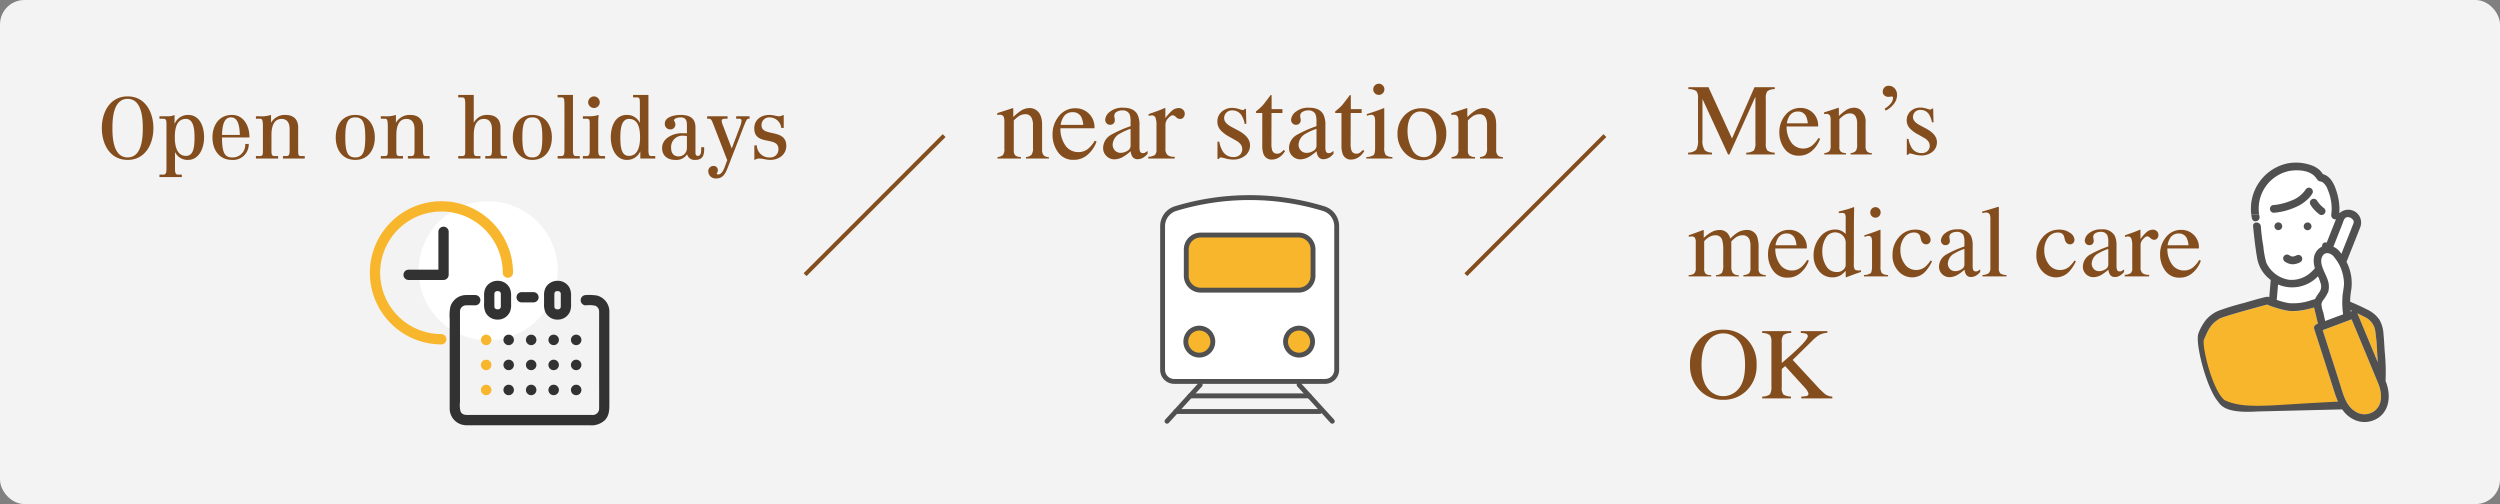 <svg xmlns="http://www.w3.org/2000/svg" width="615" height="124" viewBox="0 0 615 124">
  <rect x="0" y="0" width="615" height="124" fill="#808080" stroke="none"/>
  <g id="グループ_27122" data-name="グループ 27122" transform="translate(17813 630)">
    <g id="グループ_27121" data-name="グループ 27121">
      <rect id="長方形_6672" data-name="長方形 6672" width="615" height="124" rx="6" transform="translate(-17813 -630)" fill="#fff" opacity="0.901"/>
      <path id="パス_10764" data-name="パス 10764" d="M149.254,285.76a5.219,5.219,0,0,1-1.828-.461,1,1,0,0,1-.313.156.96.96,0,0,1-.734-.1,8.324,8.324,0,0,1-2.265-2.425.981.981,0,0,1-.1-.734.85.85,0,0,1,.241-.407,1.321,1.321,0,0,0-.361-.637,9.817,9.817,0,0,1-3.525,2.443,16.067,16.067,0,0,1-5.256,1.337.866.866,0,0,1-.726-.351,7.761,7.761,0,0,1-2.888.783c.027.159.046.318.083.476a.966.966,0,0,1-.918,1.184v.323a1.031,1.031,0,0,1,1.246.891,43.336,43.336,0,0,0,.6,4.86,22.948,22.948,0,0,0,.751,4.119,7.406,7.406,0,0,0,5.585,4.2,7.041,7.041,0,0,0,5.446-1.888,8.16,8.16,0,0,0,.928-.981,5.674,5.674,0,0,1-.264-2.422,3.574,3.574,0,0,1,1.987-2.856c.019-.116.038-.231.057-.347a.8.8,0,0,1,1.112-.635q1.137-2.878,2.283-5.752A1.027,1.027,0,0,1,149.254,285.76Zm-13.028,3.453a.953.953,0,0,1,0-1.906A.953.953,0,0,1,136.227,289.213Zm5.84,7.307a.962.962,0,0,1-.438.569,4.165,4.165,0,0,1-1.9.525,3.671,3.671,0,0,1-1.853-.621.973.973,0,0,1-.342-1.3.961.961,0,0,1,1.3-.342,4.444,4.444,0,0,0,.5.267,2.446,2.446,0,0,0,.3.084,2.19,2.19,0,0,0,.258,0,3.311,3.311,0,0,0,.586-.172c.06-.028.121-.055.182-.084a.954.954,0,0,1,1.4,1.076Zm1.36-7.283a.953.953,0,0,1,0-1.906A.953.953,0,0,1,143.427,289.237Z" transform="translate(-17388.756 -862.6)" fill="#fff"/>
      <path id="パス_10765" data-name="パス 10765" d="M134.572,280.161a.976.976,0,0,1,.953-.953,8,8,0,0,0,.888-.1c.389-.064.774-.145,1.157-.239a15.084,15.084,0,0,0,2.25-.736,7.227,7.227,0,0,0,3.549-2.742.954.954,0,0,1,1.646.962,6.225,6.225,0,0,1-.708.983,1.321,1.321,0,0,1,.361.637,1.2,1.2,0,0,1,.2-.163.974.974,0,0,1,.734-.1,1,1,0,0,1,.569.438c.117.194.249.379.384.56a7.217,7.217,0,0,0,1.155,1.15l.042.031a.952.952,0,0,1,.342.342l.1.228a.96.96,0,0,1-.1.734.855.855,0,0,1-.256.282,5.22,5.22,0,0,0,1.828.461.976.976,0,0,1,0-.393,11.761,11.761,0,0,0-.857-6.061,3.862,3.862,0,0,0-1.307-1.9c-.352-.211-.752-.117-1.095-.433a6.761,6.761,0,0,1-.619-.774c-1.416-1.771-4.375-1.9-6.44-1.554a9.458,9.458,0,0,0-7.435,10.718,7.76,7.76,0,0,0,2.888-.783A.979.979,0,0,1,134.572,280.161Z" transform="translate(-17389.164 -858.777)" fill="#fff"/>
      <path id="パス_10766" data-name="パス 10766" d="M138.805,317.269a1.2,1.2,0,0,1-.058.238,15.875,15.875,0,0,0,3.085.822,13.481,13.481,0,0,0,5.382-.705q.5-.145.991-.309a12.053,12.053,0,0,1,1.082-1.714,2.5,2.5,0,0,0,.232-2.338,14.2,14.2,0,0,0-.5-1.365c-.038-.055-.077-.109-.111-.168a8.775,8.775,0,0,1-9.806,2Z" transform="translate(-17391.703 -873.752)" fill="#fff"/>
      <path id="パス_10767" data-name="パス 10767" d="M165.727,289.753a1.581,1.581,0,0,0-1.671-.931c-.708.157-.871,1.066-1.119,1.69l-2.206,5.566a4.421,4.421,0,0,1,1.919,1.691l.053.068q.087-.218.173-.436c.891-2.248,1.8-4.489,2.673-6.743A1.534,1.534,0,0,0,165.727,289.753Z" transform="translate(-17399.721 -865.388)" fill="#fff"/>
      <path id="パス_10768" data-name="パス 10768" d="M141.524,346.535a29.915,29.915,0,0,1-1.1-3.069q-2.338-7.42-4.75-14.819a.97.97,0,0,1,.666-1.172l.273-.1c-.172-.636-.315-1.281-.46-1.935-.152-.684-.382-1.368-.495-2.055q-.725.213-1.455.382a11.964,11.964,0,0,1-7.882-.308,12.007,12.007,0,0,1-2.19-.787c-.032.006-.068.011-.093.018q-1.949.519-3.892,1.058c-1.733.481-3.465.968-5.185,1.495-.663.2-1.326.408-1.979.644-.126.045-.252.091-.376.14a.157.157,0,0,1-.049.016l-.036.022a9.754,9.754,0,0,0-1.138.788c-1.471,1.14-2.064,2.773-2.805,4.426-.863,1.924.571,4.01,0,6.039a29.209,29.209,0,0,1,.761,2.94c1.465,2.772,2.717,5.626,5.622,7.59l20.7-.536Z" transform="translate(-17379.385 -877.742)" fill="#f8b62d"/>
      <path id="パス_10769" data-name="パス 10769" d="M171.7,326.886c-.544-.293-1.1-.563-1.658-.832.005.011.012.022.017.034q2.506,6,4.991,12.008c-.031-.663-.071-1.325-.134-1.982a49.49,49.49,0,0,0-.534-6.055A4.61,4.61,0,0,0,171.7,326.886Z" transform="translate(-17403.115 -878.975)" fill="#f8b62d"/>
      <path id="パス_10770" data-name="パス 10770" d="M167.35,324.821c.01.116.017.231.029.347l.411-.153C167.643,324.949,167.5,324.885,167.35,324.821Z" transform="translate(-17402.135 -878.526)" fill="#b4e6e6"/>
      <path id="パス_10771" data-name="パス 10771" d="M144.538,303.518c-.06.029-.121.056-.182.084a3.306,3.306,0,0,1-.586.172,2.178,2.178,0,0,1-.258,0,2.438,2.438,0,0,1-.3-.084,4.421,4.421,0,0,1-.5-.267.961.961,0,0,0-1.3.342.973.973,0,0,0,.342,1.3,3.672,3.672,0,0,0,1.853.621,4.164,4.164,0,0,0,1.9-.525.962.962,0,0,0,.438-.569.954.954,0,0,0-1.4-1.076Z" transform="translate(-17392.627 -870.674)" fill="#505050"/>
      <path id="パス_10772" data-name="パス 10772" d="M144.966,277.828a7.226,7.226,0,0,1-3.549,2.743,15.094,15.094,0,0,1-2.25.736c-.382.094-.768.175-1.157.239a7.977,7.977,0,0,1-.887.1.942.942,0,0,0-.726,1.555,7.135,7.135,0,0,0,.724-.424,7.135,7.135,0,0,1-.724.424.866.866,0,0,0,.726.351,16.066,16.066,0,0,0,5.256-1.337,9.816,9.816,0,0,0,3.525-2.443.782.782,0,0,0-.523-.17.782.782,0,0,1,.523.17,6.224,6.224,0,0,0,.708-.983A.954.954,0,0,0,144.966,277.828Z" transform="translate(-17390.762 -861.217)" fill="#505050"/>
      <path id="パス_10773" data-name="パス 10773" d="M138.89,292.745a.953.953,0,0,0,0-1.906A.953.953,0,0,0,138.89,292.745Z" transform="translate(-17391.418 -866.132)" fill="#505050"/>
      <path id="パス_10774" data-name="パス 10774" d="M150.224,292.783a.953.953,0,0,0,0-1.906A.953.953,0,0,0,150.224,292.783Z" transform="translate(-17395.553 -866.146)" fill="#505050"/>
      <path id="パス_10775" data-name="パス 10775" d="M154.2,284.361a1.943,1.943,0,0,0,.876,1.137.856.856,0,0,0,.256-.282.96.96,0,0,0,.1-.734l-.1-.228a.953.953,0,0,0-.342-.342l-.042-.031a7.221,7.221,0,0,1-1.155-1.151c-.135-.182-.267-.366-.384-.56a1,1,0,0,0-.569-.438.974.974,0,0,0-.734.1,1.2,1.2,0,0,0-.2.163c.191.6.3,1.373,1.021,1.734-.724-.361-.83-1.135-1.021-1.734a.849.849,0,0,0-.241.407.981.981,0,0,0,.1.734,8.324,8.324,0,0,0,2.265,2.425.96.96,0,0,0,.734.1,1,1,0,0,0,.313-.156A1.943,1.943,0,0,1,154.2,284.361Z" transform="translate(-17396.402 -862.799)" fill="#505050"/>
      <path id="パス_10776" data-name="パス 10776" d="M159.461,304.047c0-.005-.006-.011-.011-.016a1.052,1.052,0,0,1-.139-.177c-.619-1-2.175-1.676-2.948-.435-1.076,1.727.686,4.188,1.22,5.825a4.884,4.884,0,0,1,.174,3,9.63,9.63,0,0,1-1.267,2.083,2.266,2.266,0,0,0-.41,1.033,7.83,7.83,0,0,0,.464,2.035c.158.682.292,1.372.461,2.053l4.409-1.644a20.549,20.549,0,0,1-.073-5.208,18.82,18.82,0,0,0,.292-2.173,9.4,9.4,0,0,0-.257-2.279A9.9,9.9,0,0,0,159.461,304.047Z" transform="translate(-17398.002 -870.475)" fill="#fff"/>
      <path id="パス_10777" data-name="パス 10777" d="M170.367,344.41q-3.3-8.01-6.651-16l-7.108,2.651q.768,2.377,1.534,4.756,1.394,4.333,2.77,8.671c.758,2.4,1.4,5.139,3.686,6.561a4.117,4.117,0,0,0,4.987-.3C171.381,349.1,171.138,346.487,170.367,344.41Z" transform="translate(-17398.217 -879.833)" fill="#f8b62d"/>
      <path id="パス_10778" data-name="パス 10778" d="M129.12,288.77a.834.834,0,0,0,.92.677v0a.966.966,0,0,0,.918-1.184c-.037-.158-.056-.318-.083-.476-.643.058-1.285.063-1.928.064Q129.014,288.31,129.12,288.77Z" transform="translate(-17388.129 -865.019)" fill="#505050"/>
      <path id="パス_10779" data-name="パス 10779" d="M115.176,321.764c-.045-.109-.091-.217-.135-.326a51.534,51.534,0,0,0-.15-6.606c-.162-1.665-.192-3.342-.367-5a7.919,7.919,0,0,0-1.032-3.541,7.732,7.732,0,0,0-3.112-2.514c-1.319-.686-2.683-1.285-4.055-1.86a17.558,17.558,0,0,1,.258-2.836,11.34,11.34,0,0,0-1.156-6.959l.218-.55c1.067-2.69,2.149-5.375,3.2-8.072a3.165,3.165,0,0,0-5.192-3.318,13.994,13.994,0,0,0-.673-5.385c-.525-1.733-1.474-3.786-3.343-4.255a10.521,10.521,0,0,0-.784-.971,5.937,5.937,0,0,0-2.137-1.245,11.238,11.238,0,0,0-5.959-.4,11.4,11.4,0,0,0-8.748,12.6c.643,0,1.285-.006,1.928-.064a9.458,9.458,0,0,1,7.435-10.718c2.065-.346,5.024-.217,6.44,1.554a6.75,6.75,0,0,0,.619.774c.343.316.743.222,1.095.433a3.862,3.862,0,0,1,1.307,1.9,11.762,11.762,0,0,1,.857,6.061.976.976,0,0,0,0,.393,3.76,3.76,0,0,1,1.107.307,3.76,3.76,0,0,0-1.107-.307,1.026,1.026,0,0,0,1.147.784q-1.151,2.872-2.283,5.752a.8.8,0,0,0-1.112.635c-.019.116-.037.231-.057.347a3.574,3.574,0,0,0-1.987,2.856,5.674,5.674,0,0,0,.264,2.422,8.156,8.156,0,0,1-.928.981,7.041,7.041,0,0,1-5.446,1.888,7.406,7.406,0,0,1-5.585-4.2,22.946,22.946,0,0,1-.751-4.118,43.337,43.337,0,0,1-.6-4.86,1.031,1.031,0,0,0-1.246-.891v0a.771.771,0,0,0-.66.891c.274,2.734.566,5.467,1.06,8.169a8.4,8.4,0,0,0,3.281,5.048l-.343,4.038c-.006.063-.011.126-.016.189a1.623,1.623,0,0,0-.856-.038c-1.849.421-3.678.992-5.5,1.506a60.8,60.8,0,0,0-6.235,1.924,8.389,8.389,0,0,0-2.938,2.152,12.132,12.132,0,0,0-1.866,3.291c-.975,2.188,1.9,13.47,4.8,16.874.895,1.3,2.438,2.884,9.672,2.419l20.87-.513a7.242,7.242,0,0,0,2.542,2.334,6.044,6.044,0,0,0,6.713-.537C116.146,328.138,116.23,324.6,115.176,321.764Zm-5.406-16.159a4.61,4.61,0,0,1,2.681,3.172,49.494,49.494,0,0,1,.534,6.056c.063.658.1,1.32.134,1.982q-2.49-6.006-4.991-12.008c0-.012-.011-.022-.017-.034C108.669,305.043,109.226,305.313,109.769,305.605Zm-2.927-1.422-.411.153c-.011-.116-.018-.231-.029-.347C106.55,304.054,106.7,304.118,106.843,304.184ZM104.4,282.819c.248-.624.41-1.534,1.119-1.69a1.581,1.581,0,0,1,1.671.931,1.534,1.534,0,0,1-.179.905c-.874,2.254-1.782,4.5-2.673,6.743q-.086.218-.173.436l-.053-.068a4.422,4.422,0,0,0-1.919-1.691Zm-4.856,7.819c.772-1.241,2.328-.562,2.948.435a1.05,1.05,0,0,0,.138.177c0,.005.006.011.011.016a9.9,9.9,0,0,1,1.916,4.094,9.4,9.4,0,0,1,.257,2.279,18.823,18.823,0,0,1-.292,2.173,20.55,20.55,0,0,0,.073,5.208l-4.409,1.644c-.169-.68-.3-1.371-.461-2.053a7.829,7.829,0,0,1-.464-2.035,2.265,2.265,0,0,1,.41-1.033,9.628,9.628,0,0,0,1.267-2.083,4.884,4.884,0,0,0-.174-3C100.235,294.827,98.472,292.366,99.548,290.638ZM88.291,301.212l.3-3.539a8.775,8.775,0,0,0,9.806-2c.034.058.073.113.111.168a14.2,14.2,0,0,1,.5,1.365,2.5,2.5,0,0,1-.233,2.338,12.049,12.049,0,0,0-1.082,1.714q-.492.164-.991.309a13.482,13.482,0,0,1-5.382.705,15.878,15.878,0,0,1-3.085-.822A1.2,1.2,0,0,0,88.291,301.212Zm9.1,25.6c-11.715.64-17.434,1.474-21.99-.695-3.1-2.632-5.617-13.573-5.028-14.887.741-1.653,1.334-3.286,2.805-4.426a9.75,9.75,0,0,1,1.138-.788l.036-.022a.158.158,0,0,0,.049-.016c.125-.049.25-.1.376-.14.652-.236,1.316-.441,1.979-.644,1.72-.527,3.452-1.014,5.185-1.495q1.943-.538,3.892-1.058c.025-.007.061-.013.093-.018a12.007,12.007,0,0,0,2.19.787,15.022,15.022,0,0,0,3.429.793A14.929,14.929,0,0,0,96,303.719q.729-.17,1.455-.382c.113.687.343,1.371.495,2.055.145.654.288,1.3.46,1.935l-.273.1a.97.97,0,0,0-.666,1.172q2.4,7.4,4.75,14.819a29.9,29.9,0,0,0,1.1,3.069Zm15.161,1.791a4.117,4.117,0,0,1-4.987.3c-2.291-1.422-2.928-4.162-3.686-6.561q-1.371-4.341-2.77-8.671-.765-2.378-1.534-4.756l7.108-2.651q3.339,8,6.651,16C114.109,324.348,114.352,326.965,112.556,328.6Z" transform="translate(-17341.188 -857.695)" fill="#505050"/>
      <line id="線_105" data-name="線 105" x1="34.207" y2="34.207" transform="translate(-17614.951 -596.64)" fill="none" stroke="#844d1d" stroke-width="1"/>
      <line id="線_106" data-name="線 106" x1="34.207" y2="34.207" transform="translate(-17452.402 -596.64)" fill="none" stroke="#844d1d" stroke-width="1"/>
      <path id="パス_126051" data-name="パス 126051" d="M-62.115-.369A2.382,2.382,0,0,0-60.8-.837,2.23,2.23,0,0,0-60.427-2.4V-9.083a3.116,3.116,0,0,0-.158-1.187,1.035,1.035,0,0,0-1.028-.5,2.33,2.33,0,0,0-.244.013q-.125.013-.31.04v-.461q.541-.158,2.558-.817l1.239-.409q.092,0,.112.066a.672.672,0,0,1,.02.185v1.938a13.521,13.521,0,0,1,1.9-1.556,3.96,3.96,0,0,1,2.136-.646,2.8,2.8,0,0,1,1.635.514q1.424,1,1.424,3.573v6.157A2.013,2.013,0,0,0-50.763-.8a1.694,1.694,0,0,0,1.279.435V0h-5.629V-.369A2.259,2.259,0,0,0-53.769-.9a2.707,2.707,0,0,0,.382-1.747V-8.279a3.773,3.773,0,0,0-.422-1.879,1.63,1.63,0,0,0-1.556-.745,2.879,2.879,0,0,0-1.582.527,9.062,9.062,0,0,0-1.16,1v7.383a1.538,1.538,0,0,0,.422,1.272,2.313,2.313,0,0,0,1.332.349V0h-5.761Zm19.2-12a4.66,4.66,0,0,1,3.256,1.285,4.7,4.7,0,0,1,1.4,3.645h-8.372a7.042,7.042,0,0,0,1.384,4.456,3.86,3.86,0,0,0,2.966,1.4,3.731,3.731,0,0,0,2.333-.725A7.279,7.279,0,0,0-38.2-4.364l.461.158a7.5,7.5,0,0,1-2.024,3.1A5.047,5.047,0,0,1-43.394.316a4.444,4.444,0,0,1-3.83-1.872,7.176,7.176,0,0,1-1.351-4.311,7.015,7.015,0,0,1,1.569-4.575A5.023,5.023,0,0,1-42.919-12.366Zm-.765.962a2.52,2.52,0,0,0-2.294,1.332,5.237,5.237,0,0,0-.606,1.793h5.563a5.473,5.473,0,0,0-.5-1.964A2.275,2.275,0,0,0-43.684-11.4Zm14.3,4.1a12.071,12.071,0,0,0-2.5,1.107,3.264,3.264,0,0,0-1.9,2.663,2.026,2.026,0,0,0,.791,1.767,1.921,1.921,0,0,0,1.147.369,3.15,3.15,0,0,0,1.668-.488,1.431,1.431,0,0,0,.8-1.239Zm-6.75,4.68a3.755,3.755,0,0,1,1.912-3.19A28.843,28.843,0,0,1-29.38-7.963V-9.083a4.616,4.616,0,0,0-.264-1.872,1.88,1.88,0,0,0-1.859-.883,2.561,2.561,0,0,0-1.279.343,1.089,1.089,0,0,0-.606.976,3.576,3.576,0,0,0,.066.534,3.79,3.79,0,0,1,.066.481,1.1,1.1,0,0,1-.488,1.028,1.227,1.227,0,0,1-.659.171,1.1,1.1,0,0,1-.91-.389,1.335,1.335,0,0,1-.316-.864,2.746,2.746,0,0,1,1.14-1.931A4.9,4.9,0,0,1-31.146-12.5q2.558,0,3.467,1.661a5.737,5.737,0,0,1,.488,2.65V-2.9a3.537,3.537,0,0,0,.105,1.055.688.688,0,0,0,.712.514,1.186,1.186,0,0,0,.5-.092,5.12,5.12,0,0,0,.686-.448v.686a4.291,4.291,0,0,1-.91.844,2.651,2.651,0,0,1-1.5.5,1.468,1.468,0,0,1-1.3-.58,2.6,2.6,0,0,1-.442-1.384A12.415,12.415,0,0,1-31.054-.514,4.491,4.491,0,0,1-33.335.2,2.741,2.741,0,0,1-35.3-.6,2.685,2.685,0,0,1-36.13-2.624ZM-25.016-.435a3.191,3.191,0,0,0,1.608-.428,1.768,1.768,0,0,0,.4-1.378V-8.187a5.09,5.09,0,0,0-.244-1.865.889.889,0,0,0-.89-.56,2.45,2.45,0,0,0-.349.033q-.218.033-.455.086v-.435l1.542-.541q.791-.277,1.094-.4.659-.25,1.358-.567.092,0,.112.066a1.2,1.2,0,0,1,.02.277v2.162A10.073,10.073,0,0,1-19.2-11.76a2.508,2.508,0,0,1,1.628-.659,1.521,1.521,0,0,1,1.094.4,1.335,1.335,0,0,1,.422,1.009,1.332,1.332,0,0,1-.323.91,1.032,1.032,0,0,1-.811.369,1.517,1.517,0,0,1-1.009-.461,1.426,1.426,0,0,0-.8-.461q-.461,0-1.134.745A2.285,2.285,0,0,0-20.8-8.372v5.946A1.97,1.97,0,0,0-20.27-.85a2.648,2.648,0,0,0,1.753.415V0h-6.5ZM-8-4.153h.435a6.887,6.887,0,0,0,.817,2.307,2.992,2.992,0,0,0,2.7,1.477A2.17,2.17,0,0,0-2.479-.916a1.871,1.871,0,0,0,.573-1.417A1.952,1.952,0,0,0-2.235-3.4a3.38,3.38,0,0,0-1.16-1l-1.477-.844A8.417,8.417,0,0,1-7.258-7a3.081,3.081,0,0,1-.765-2.083,3.118,3.118,0,0,1,1.055-2.426,3.813,3.813,0,0,1,2.65-.949,5.148,5.148,0,0,1,1.536.264,7.117,7.117,0,0,0,.943.264A.672.672,0,0,0-1.5-12a.552.552,0,0,0,.185-.211H-1L-.9-8.53h-.409a6.1,6.1,0,0,0-.712-1.991,2.616,2.616,0,0,0-2.36-1.318,1.883,1.883,0,0,0-1.45.567A1.892,1.892,0,0,0-6.361-9.94q0,1.213,1.819,2.162l1.74.936Q.007-5.313.007-3.283A3.183,3.183,0,0,1-1.16-.738,4.559,4.559,0,0,1-4.212.25,7.13,7.13,0,0,1-6.005-.013,8.1,8.1,0,0,0-7.192-.277a.391.391,0,0,0-.277.112.778.778,0,0,0-.185.27H-8Zm15.979-8v.949H5.293L5.267-3.612A5.08,5.08,0,0,0,5.438-2.1a1.218,1.218,0,0,0,1.239.91A1.493,1.493,0,0,0,7.5-1.411a4.324,4.324,0,0,0,.8-.712l.343.29-.29.4A4.218,4.218,0,0,1,6.9-.132,3.3,3.3,0,0,1,5.425.25,2.078,2.078,0,0,1,3.316-1.134a5.733,5.733,0,0,1-.3-2.083v-7.989H1.575a.388.388,0,0,1-.1-.079.159.159,0,0,1-.033-.105.315.315,0,0,1,.059-.2,3.954,3.954,0,0,1,.376-.336A11.352,11.352,0,0,0,3.19-13.151q.4-.468,1.892-2.472a.44.44,0,0,1,.2.026q.033.026.033.2v3.243ZM16.354-7.3a12.071,12.071,0,0,0-2.5,1.107,3.264,3.264,0,0,0-1.9,2.663,2.026,2.026,0,0,0,.791,1.767,1.921,1.921,0,0,0,1.147.369,3.15,3.15,0,0,0,1.668-.488,1.431,1.431,0,0,0,.8-1.239ZM9.6-2.624a3.755,3.755,0,0,1,1.912-3.19,28.843,28.843,0,0,1,4.838-2.149V-9.083a4.616,4.616,0,0,0-.264-1.872,1.88,1.88,0,0,0-1.859-.883,2.561,2.561,0,0,0-1.279.343,1.089,1.089,0,0,0-.606.976,3.576,3.576,0,0,0,.066.534,3.79,3.79,0,0,1,.066.481,1.1,1.1,0,0,1-.488,1.028,1.227,1.227,0,0,1-.659.171,1.1,1.1,0,0,1-.91-.389,1.335,1.335,0,0,1-.316-.864,2.746,2.746,0,0,1,1.14-1.931A4.9,4.9,0,0,1,14.588-12.5q2.558,0,3.467,1.661a5.737,5.737,0,0,1,.488,2.65V-2.9a3.537,3.537,0,0,0,.105,1.055.688.688,0,0,0,.712.514,1.186,1.186,0,0,0,.5-.092,5.12,5.12,0,0,0,.686-.448v.686a4.291,4.291,0,0,1-.91.844,2.651,2.651,0,0,1-1.5.5,1.468,1.468,0,0,1-1.3-.58,2.6,2.6,0,0,1-.442-1.384A12.415,12.415,0,0,1,14.68-.514,4.491,4.491,0,0,1,12.4.2a2.741,2.741,0,0,1-1.964-.8A2.685,2.685,0,0,1,9.6-2.624Zm17.864-9.532v.949H24.779l-.026,7.594A5.08,5.08,0,0,0,24.924-2.1a1.218,1.218,0,0,0,1.239.91,1.493,1.493,0,0,0,.824-.224,4.324,4.324,0,0,0,.8-.712l.343.29-.29.4a4.218,4.218,0,0,1-1.45,1.305A3.3,3.3,0,0,1,24.91.25,2.078,2.078,0,0,1,22.8-1.134a5.733,5.733,0,0,1-.3-2.083v-7.989H21.061a.388.388,0,0,1-.1-.079.159.159,0,0,1-.033-.105.315.315,0,0,1,.059-.2,3.954,3.954,0,0,1,.376-.336,11.352,11.352,0,0,0,1.312-1.219q.4-.468,1.892-2.472a.44.44,0,0,1,.2.026q.033.026.033.2v3.243Zm2.848-4.865a1.354,1.354,0,0,1,.4-.976,1.3,1.3,0,0,1,.976-.409,1.321,1.321,0,0,1,.969.4,1.336,1.336,0,0,1,.4.982,1.321,1.321,0,0,1-.4.969,1.321,1.321,0,0,1-.969.4,1.314,1.314,0,0,1-.976-.4A1.332,1.332,0,0,1,30.316-17.02ZM28.628-.369a3.363,3.363,0,0,0,1.78-.481q.369-.349.369-1.892V-9.031a4,4,0,0,0-.119-1.187.8.8,0,0,0-.831-.541,1.512,1.512,0,0,0-.283.026q-.138.026-.8.211v-.409l.567-.185q2.307-.751,3.217-1.134a1.717,1.717,0,0,1,.475-.158.717.717,0,0,1,.026.2v9.466a3.094,3.094,0,0,0,.363,1.885,2.706,2.706,0,0,0,1.641.488V0H28.628Zm7.66-5.748a6.312,6.312,0,0,1,1.668-4.436,5.568,5.568,0,0,1,4.291-1.813,5.862,5.862,0,0,1,4.324,1.714,6.165,6.165,0,0,1,1.714,4.562,6.787,6.787,0,0,1-1.661,4.562,5.4,5.4,0,0,1-4.3,1.938A5.665,5.665,0,0,1,38.041-1.45,6.534,6.534,0,0,1,36.288-6.117Zm5.59-5.458a2.617,2.617,0,0,0-1.806.686q-1.318,1.2-1.318,4.14a9.308,9.308,0,0,0,1.061,4.377,3.249,3.249,0,0,0,2.947,2.03A2.505,2.505,0,0,0,45.035-1.7a6.978,6.978,0,0,0,.8-3.56,9.43,9.43,0,0,0-1.015-4.3A3.183,3.183,0,0,0,41.878-11.575ZM49.59-.369A2.382,2.382,0,0,0,50.9-.837,2.23,2.23,0,0,0,51.278-2.4V-9.083a3.116,3.116,0,0,0-.158-1.187,1.035,1.035,0,0,0-1.028-.5,2.33,2.33,0,0,0-.244.013q-.125.013-.31.04v-.461q.541-.158,2.558-.817l1.239-.409q.092,0,.112.066a.672.672,0,0,1,.02.185v1.938a13.521,13.521,0,0,1,1.9-1.556,3.96,3.96,0,0,1,2.136-.646,2.8,2.8,0,0,1,1.635.514q1.424,1,1.424,3.573v6.157A2.013,2.013,0,0,0,60.941-.8a1.694,1.694,0,0,0,1.279.435V0H56.591V-.369A2.259,2.259,0,0,0,57.935-.9a2.707,2.707,0,0,0,.382-1.747V-8.279a3.773,3.773,0,0,0-.422-1.879A1.63,1.63,0,0,0,56.34-10.9a2.879,2.879,0,0,0-1.582.527,9.062,9.062,0,0,0-1.16,1v7.383A1.538,1.538,0,0,0,54.02-.719a2.313,2.313,0,0,0,1.332.349V0H49.59Z" transform="translate(-17505.5 -591)" fill="#844d1d"/>
      <g id="グループ_27003" data-name="グループ 27003" transform="translate(-39.299)">
        <path id="パス_10780" data-name="パス 10780" d="M2489.431,1841.618h-37.124a2.853,2.853,0,0,1-2.852-2.853v-35.331a4.524,4.524,0,0,1,3.223-4.339,62.633,62.633,0,0,1,36.371.009,4.526,4.526,0,0,1,3.234,4.343v35.317A2.852,2.852,0,0,1,2489.431,1841.618Z" transform="translate(-19937.156 -2377.791)" fill="#fff" stroke="#505050" stroke-linecap="round" stroke-linejoin="round" stroke-width="1.2"/>
        <path id="長方形_6549" data-name="長方形 6549" d="M3.542,0h24.1a3.543,3.543,0,0,1,3.543,3.543v6.47a3.543,3.543,0,0,1-3.543,3.543H3.543A3.543,3.543,0,0,1,0,10.013V3.542A3.542,3.542,0,0,1,3.542,0Z" transform="translate(-17481.879 -572.177)" fill="#f8b62d" stroke="#505050" stroke-linecap="round" stroke-linejoin="round" stroke-width="1.2"/>
        <ellipse id="楕円形_69" data-name="楕円形 69" cx="3.331" cy="3.331" rx="3.331" ry="3.331" transform="translate(-17482.67 -543.476) rotate(-76.847)" fill="#f8b62d" stroke="#505050" stroke-width="1.2"/>
        <ellipse id="楕円形_70" data-name="楕円形 70" cx="3.331" cy="3.331" rx="3.331" ry="3.331" transform="translate(-17458.494 -547.739) rotate(-22.831)" fill="#f8b62d" stroke="#505050" stroke-width="1.2"/>
        <g id="グループ_26518" data-name="グループ 26518" transform="translate(-17486.617 -535.339)">
          <line id="線_6" data-name="線 6" x1="8.164" y2="8.964" transform="translate(0 0)" fill="none" stroke="#505050" stroke-linecap="round" stroke-linejoin="round" stroke-width="1.2"/>
          <line id="線_7" data-name="線 7" x2="8.164" y2="8.964" transform="translate(32.494 0)" fill="none" stroke="#505050" stroke-linecap="round" stroke-linejoin="round" stroke-width="1.2"/>
          <line id="線_8" data-name="線 8" x2="29.287" transform="translate(5.685 2.721)" fill="none" stroke="#505050" stroke-linecap="round" stroke-linejoin="round" stroke-width="1.2"/>
          <line id="線_9" data-name="線 9" x2="35.429" transform="translate(2.187 6.563)" fill="none" stroke="#505050" stroke-linecap="round" stroke-linejoin="round" stroke-width="1.2"/>
        </g>
      </g>
      <path id="パス_126053" data-name="パス 126053" d="M.281-.452a3,3,0,0,0,1.99-.7A4.587,4.587,0,0,0,2.71-3.674V-13.831a2.538,2.538,0,0,0-.427-1.764,3.284,3.284,0,0,0-1.941-.482v-.464H5.286l5.786,12.61,5.53-12.61h4.98v.464a2.973,2.973,0,0,0-1.794.507,2.6,2.6,0,0,0-.4,1.74V-2.71a2.568,2.568,0,0,0,.4,1.752,3.222,3.222,0,0,0,1.794.507V0H14.575V-.452a3.065,3.065,0,0,0,1.886-.543A3.436,3.436,0,0,0,16.833-3v-11.23L10.437,0H10.1L3.809-13.647v9.973A4.091,4.091,0,0,0,4.407-1a3.043,3.043,0,0,0,1.746.549V0H.281Zm27.673-11a4.315,4.315,0,0,1,3.015,1.19,4.356,4.356,0,0,1,1.294,3.375H24.512a6.52,6.52,0,0,0,1.282,4.126A3.574,3.574,0,0,0,28.54-1.465,3.455,3.455,0,0,0,30.7-2.136a6.74,6.74,0,0,0,1.624-1.9l.427.146a6.941,6.941,0,0,1-1.874,2.869A4.673,4.673,0,0,1,27.515.293,4.115,4.115,0,0,1,23.969-1.44a6.644,6.644,0,0,1-1.251-3.992A6.5,6.5,0,0,1,24.17-9.668,4.651,4.651,0,0,1,27.954-11.45Zm-.708.891a2.333,2.333,0,0,0-2.124,1.233,4.849,4.849,0,0,0-.562,1.66h5.151a5.067,5.067,0,0,0-.464-1.819A2.107,2.107,0,0,0,27.246-10.559ZM33.777-.342a2.206,2.206,0,0,0,1.215-.433,2.065,2.065,0,0,0,.348-1.447V-8.411a2.885,2.885,0,0,0-.146-1.1.959.959,0,0,0-.952-.464,2.157,2.157,0,0,0-.226.012q-.116.012-.287.037v-.427q.5-.146,2.368-.757l1.147-.378q.085,0,.1.061a.622.622,0,0,1,.018.171V-9.46a12.52,12.52,0,0,1,1.758-1.44,3.667,3.667,0,0,1,1.978-.6,2.59,2.59,0,0,1,1.514.476,3.772,3.772,0,0,1,1.318,3.308v5.7a1.864,1.864,0,0,0,.354,1.27,1.569,1.569,0,0,0,1.184.4V0H40.259V-.342A2.091,2.091,0,0,0,41.5-.836a2.507,2.507,0,0,0,.354-1.617V-7.666a3.494,3.494,0,0,0-.391-1.74,1.509,1.509,0,0,0-1.44-.69,2.666,2.666,0,0,0-1.465.488,8.391,8.391,0,0,0-1.074.928v6.836a1.424,1.424,0,0,0,.391,1.178,2.141,2.141,0,0,0,1.233.323V0H33.777Zm17.9-14.319a3.577,3.577,0,0,1-.885,2.344,5.369,5.369,0,0,1-1.935,1.526l-.232-.488a5.4,5.4,0,0,0,1.459-1.2,2.25,2.25,0,0,0,.6-1.459.286.286,0,0,0-.1-.244.376.376,0,0,0-.232-.073q-.72.085-.842.085a1.506,1.506,0,0,1-.916-.33,1.144,1.144,0,0,1-.439-.977,1.566,1.566,0,0,1,.354-.946,1.358,1.358,0,0,1,1.16-.47,1.844,1.844,0,0,1,1.422.641A2.286,2.286,0,0,1,51.672-14.661Zm2.4,10.815h.4a6.377,6.377,0,0,0,.757,2.136,2.77,2.77,0,0,0,2.5,1.367,2.009,2.009,0,0,0,1.447-.507,1.732,1.732,0,0,0,.531-1.312,1.807,1.807,0,0,0-.305-.989,3.129,3.129,0,0,0-1.074-.928L56.97-4.858a7.794,7.794,0,0,1-2.209-1.624,2.852,2.852,0,0,1-.708-1.929,2.887,2.887,0,0,1,.977-2.246,3.53,3.53,0,0,1,2.454-.879,4.766,4.766,0,0,1,1.422.244,6.589,6.589,0,0,0,.873.244.623.623,0,0,0,.317-.061.511.511,0,0,0,.171-.2h.293L60.645-7.9h-.378a5.647,5.647,0,0,0-.659-1.843,2.423,2.423,0,0,0-2.185-1.221,1.744,1.744,0,0,0-1.343.525A1.751,1.751,0,0,0,55.591-9.2q0,1.123,1.685,2l1.611.867q2.6,1.416,2.6,3.3a2.947,2.947,0,0,1-1.08,2.356,4.222,4.222,0,0,1-2.826.916,6.6,6.6,0,0,1-1.66-.244,7.5,7.5,0,0,0-1.1-.244.362.362,0,0,0-.256.1.721.721,0,0,0-.171.25h-.317ZM.4,29.683a2.791,2.791,0,0,0,1.27-.317,1.665,1.665,0,0,0,.488-1.416V21.638a1.986,1.986,0,0,0-.238-1.184.981.981,0,0,0-.787-.281,2.228,2.228,0,0,0-.385.024,2.05,2.05,0,0,0-.3.085v-.427l.879-.293q.476-.159,1.563-.574t1.147-.415a.068.068,0,0,1,.073.061,1.421,1.421,0,0,1,.012.232v1.648A9.314,9.314,0,0,1,6.213,19a4.137,4.137,0,0,1,1.807-.421,2.521,2.521,0,0,1,2,.854,3.709,3.709,0,0,1,.647,1.257,10.181,10.181,0,0,1,1.575-1.355,4.287,4.287,0,0,1,2.368-.757,2.561,2.561,0,0,1,2.625,1.6,7.921,7.921,0,0,1,.378,2.856V28.1A1.459,1.459,0,0,0,18,29.274a2.708,2.708,0,0,0,1.385.409V30H13.879v-.342a2.407,2.407,0,0,0,1.4-.427,1.93,1.93,0,0,0,.336-1.343V22.627a4.447,4.447,0,0,0-.256-1.746,1.75,1.75,0,0,0-1.77-1,2.8,2.8,0,0,0-1.575.525,7.8,7.8,0,0,0-1.111.977v6.25a2.677,2.677,0,0,0,.348,1.5,1.759,1.759,0,0,0,1.471.549V30h-5.6v-.317a2.235,2.235,0,0,0,1.477-.562,4.005,4.005,0,0,0,.317-2.039V23.665a9.153,9.153,0,0,0-.244-2.588,1.64,1.64,0,0,0-1.709-1.2,2.936,2.936,0,0,0-1.465.409,4.6,4.6,0,0,0-1.27,1.068v6.677a1.922,1.922,0,0,0,.323,1.282,2,2,0,0,0,1.41.366V30H.4ZM25.171,18.55a4.259,4.259,0,0,1,4.309,4.565H21.729a6.52,6.52,0,0,0,1.282,4.126,3.574,3.574,0,0,0,2.747,1.294,3.455,3.455,0,0,0,2.161-.671,6.74,6.74,0,0,0,1.624-1.9l.427.146a6.941,6.941,0,0,1-1.874,2.869,4.673,4.673,0,0,1-3.363,1.318,4.115,4.115,0,0,1-3.546-1.733,6.644,6.644,0,0,1-1.251-3.992,6.5,6.5,0,0,1,1.453-4.236A4.651,4.651,0,0,1,25.171,18.55Zm-.708.891a2.333,2.333,0,0,0-2.124,1.233,4.849,4.849,0,0,0-.562,1.66h5.151a5.067,5.067,0,0,0-.464-1.819A2.107,2.107,0,0,0,24.463,19.441Zm12-.977a3.467,3.467,0,0,1,1.636.391,3.906,3.906,0,0,1,.94.708V15.681a2.216,2.216,0,0,0-.165-1.025q-.165-.281-.787-.281a2.353,2.353,0,0,0-.256.012l-.488.049v-.4l1-.256q.549-.146,1.1-.305t.964-.305q.2-.061.647-.232l.073.024L41.1,14.241q-.012.7-.024,1.434t-.012,1.459l-.024,9.973a2.265,2.265,0,0,0,.2,1.111q.2.317,1.038.317.134,0,.269-.006a2.01,2.01,0,0,0,.269-.031v.4l-1.77.61-1.917.72-.085-.11v-1.5a6.372,6.372,0,0,1-1.184,1.062,3.851,3.851,0,0,1-2.063.549,4.107,4.107,0,0,1-3.363-1.605A5.768,5.768,0,0,1,31.14,24.91a6.978,6.978,0,0,1,1.544-4.547A4.7,4.7,0,0,1,36.462,18.464Zm.452,10.449a2.13,2.13,0,0,0,1.538-.562,1.555,1.555,0,0,0,.586-1.062V22.053a2.66,2.66,0,0,0-.848-2.24,2.73,2.73,0,0,0-1.654-.653,2.68,2.68,0,0,0-2.393,1.361,6.184,6.184,0,0,0-.854,3.351,6.752,6.752,0,0,0,.909,3.5A2.958,2.958,0,0,0,36.914,28.914Zm8.179-14.673a1.254,1.254,0,0,1,.366-.9,1.207,1.207,0,0,1,.9-.378,1.223,1.223,0,0,1,.9.372,1.237,1.237,0,0,1,.372.909,1.27,1.27,0,1,1-2.539,0ZM43.53,29.658a3.113,3.113,0,0,0,1.648-.446q.342-.323.342-1.752V21.638a3.7,3.7,0,0,0-.11-1.1.738.738,0,0,0-.769-.5,1.4,1.4,0,0,0-.262.024q-.128.024-.739.2V19.88l.525-.171q2.136-.7,2.979-1.05a1.59,1.59,0,0,1,.439-.146.664.664,0,0,1,.024.183v8.765a2.864,2.864,0,0,0,.336,1.746,2.506,2.506,0,0,0,1.52.452V30H43.53ZM56.2,18.489a4.413,4.413,0,0,1,2.631.787A2.178,2.178,0,0,1,59.937,21a1.173,1.173,0,0,1-.281.751,1.048,1.048,0,0,1-.867.348,1.084,1.084,0,0,1-.751-.293,1.7,1.7,0,0,1-.47-.854l-.146-.586a1.485,1.485,0,0,0-.549-.916,1.954,1.954,0,0,0-1.062-.256,2.9,2.9,0,0,0-2.35,1.215A5.067,5.067,0,0,0,52.5,23.64a5.519,5.519,0,0,0,1.056,3.308,3.335,3.335,0,0,0,2.85,1.465,3.414,3.414,0,0,0,2.258-.83,7.743,7.743,0,0,0,1.27-1.514l.342.208A9.677,9.677,0,0,1,58.813,28.6,4.488,4.488,0,0,1,55.4,30.232a4.578,4.578,0,0,1-3.369-1.5,5.588,5.588,0,0,1-1.465-4.077,6.36,6.36,0,0,1,1.6-4.346A5.149,5.149,0,0,1,56.2,18.489ZM68.25,23.237a11.177,11.177,0,0,0-2.319,1.025,3.022,3.022,0,0,0-1.758,2.466,1.876,1.876,0,0,0,.732,1.636,1.778,1.778,0,0,0,1.062.342,2.917,2.917,0,0,0,1.544-.452,1.325,1.325,0,0,0,.739-1.147ZM62,27.571a3.477,3.477,0,0,1,1.77-2.954,26.706,26.706,0,0,1,4.48-1.99V21.589a4.274,4.274,0,0,0-.244-1.733,1.74,1.74,0,0,0-1.721-.818,2.371,2.371,0,0,0-1.184.317,1.008,1.008,0,0,0-.562.9,3.312,3.312,0,0,0,.061.494,3.51,3.51,0,0,1,.061.446,1.015,1.015,0,0,1-.452.952,1.136,1.136,0,0,1-.61.159,1.023,1.023,0,0,1-.842-.36,1.237,1.237,0,0,1-.293-.8,2.542,2.542,0,0,1,1.056-1.788,4.537,4.537,0,0,1,3.094-.934,3.326,3.326,0,0,1,3.21,1.538,5.312,5.312,0,0,1,.452,2.454v4.9a3.275,3.275,0,0,0,.1.977.637.637,0,0,0,.659.476,1.1,1.1,0,0,0,.464-.085,4.741,4.741,0,0,0,.635-.415V28.9a3.973,3.973,0,0,1-.842.781,2.455,2.455,0,0,1-1.392.464,1.359,1.359,0,0,1-1.2-.537,2.409,2.409,0,0,1-.409-1.282,11.5,11.5,0,0,1-1.587,1.2,4.159,4.159,0,0,1-2.112.659,2.538,2.538,0,0,1-1.819-.739A2.486,2.486,0,0,1,62,27.571Zm10.693,2.087a2.89,2.89,0,0,0,1.538-.458,1.769,1.769,0,0,0,.4-1.361V15.913A3.114,3.114,0,0,0,74.5,14.8a.984.984,0,0,0-.989-.513,2.091,2.091,0,0,0-.372.037q-.2.037-.507.11v-.4q1.648-.439,3.967-1.172a.094.094,0,0,1,.1.073,1.673,1.673,0,0,1,.018.317V27.888a1.83,1.83,0,0,0,.366,1.373,2.85,2.85,0,0,0,1.514.4V30H72.693Zm18.9-11.169a4.413,4.413,0,0,1,2.631.787A2.178,2.178,0,0,1,95.325,21a1.173,1.173,0,0,1-.281.751,1.047,1.047,0,0,1-.867.348,1.084,1.084,0,0,1-.751-.293,1.7,1.7,0,0,1-.47-.854l-.146-.586a1.485,1.485,0,0,0-.549-.916A1.954,1.954,0,0,0,91.2,19.2a2.9,2.9,0,0,0-2.35,1.215,5.067,5.067,0,0,0-.958,3.229,5.519,5.519,0,0,0,1.056,3.308,3.335,3.335,0,0,0,2.85,1.465,3.414,3.414,0,0,0,2.258-.83,7.743,7.743,0,0,0,1.27-1.514l.342.208A9.677,9.677,0,0,1,94.2,28.6a4.488,4.488,0,0,1-3.418,1.636,4.578,4.578,0,0,1-3.369-1.5,5.588,5.588,0,0,1-1.465-4.077,6.36,6.36,0,0,1,1.6-4.346A5.149,5.149,0,0,1,91.589,18.489Zm12.048,4.749a11.177,11.177,0,0,0-2.319,1.025,3.022,3.022,0,0,0-1.758,2.466,1.876,1.876,0,0,0,.732,1.636,1.778,1.778,0,0,0,1.062.342,2.917,2.917,0,0,0,1.544-.452,1.325,1.325,0,0,0,.739-1.147Zm-6.25,4.333a3.477,3.477,0,0,1,1.77-2.954,26.706,26.706,0,0,1,4.48-1.99V21.589a4.274,4.274,0,0,0-.244-1.733,1.74,1.74,0,0,0-1.721-.818,2.371,2.371,0,0,0-1.184.317,1.008,1.008,0,0,0-.562.9,3.312,3.312,0,0,0,.061.494,3.51,3.51,0,0,1,.061.446,1.015,1.015,0,0,1-.452.952,1.136,1.136,0,0,1-.61.159,1.023,1.023,0,0,1-.842-.36,1.237,1.237,0,0,1-.293-.8,2.542,2.542,0,0,1,1.056-1.788A4.537,4.537,0,0,1,102,18.428a3.326,3.326,0,0,1,3.21,1.538,5.312,5.312,0,0,1,.452,2.454v4.9a3.275,3.275,0,0,0,.1.977.637.637,0,0,0,.659.476,1.1,1.1,0,0,0,.464-.085,4.741,4.741,0,0,0,.635-.415V28.9a3.973,3.973,0,0,1-.842.781,2.455,2.455,0,0,1-1.392.464,1.359,1.359,0,0,1-1.2-.537,2.409,2.409,0,0,1-.409-1.282,11.5,11.5,0,0,1-1.587,1.2,4.159,4.159,0,0,1-2.112.659,2.538,2.538,0,0,1-1.819-.739A2.486,2.486,0,0,1,97.388,27.571ZM107.678,29.6a2.955,2.955,0,0,0,1.489-.4,1.637,1.637,0,0,0,.366-1.276V22.419a4.713,4.713,0,0,0-.226-1.727.823.823,0,0,0-.824-.519,2.268,2.268,0,0,0-.323.031q-.2.031-.421.079v-.4l1.428-.5q.732-.256,1.013-.366.61-.232,1.257-.525.085,0,.1.061a1.112,1.112,0,0,1,.018.256v2a9.327,9.327,0,0,1,1.508-1.7,2.323,2.323,0,0,1,1.508-.61,1.408,1.408,0,0,1,1.013.372,1.323,1.323,0,0,1,.092,1.776.956.956,0,0,1-.751.342,1.4,1.4,0,0,1-.934-.427,1.32,1.32,0,0,0-.739-.427q-.427,0-1.05.69a2.116,2.116,0,0,0-.623,1.422v5.505a1.824,1.824,0,0,0,.488,1.459,2.452,2.452,0,0,0,1.624.385V30h-6.018Zm13.94-11.047a4.259,4.259,0,0,1,4.309,4.565h-7.751a6.52,6.52,0,0,0,1.282,4.126,3.574,3.574,0,0,0,2.747,1.294,3.455,3.455,0,0,0,2.161-.671,6.74,6.74,0,0,0,1.624-1.9l.427.146a6.941,6.941,0,0,1-1.874,2.869,4.673,4.673,0,0,1-3.363,1.318,4.115,4.115,0,0,1-3.546-1.733,6.644,6.644,0,0,1-1.251-3.992,6.5,6.5,0,0,1,1.453-4.236A4.651,4.651,0,0,1,121.619,18.55Zm-.708.891a2.333,2.333,0,0,0-2.124,1.233,4.849,4.849,0,0,0-.562,1.66h5.151a5.067,5.067,0,0,0-.464-1.819A2.107,2.107,0,0,0,120.911,19.441ZM3.577,51.736q0,3.943,1.55,5.829a4.754,4.754,0,0,0,3.809,1.886,4.805,4.805,0,0,0,3.778-1.837q1.569-1.837,1.569-5.878,0-4.089-1.587-5.908a4.841,4.841,0,0,0-3.76-1.819,4.76,4.76,0,0,0-3.8,1.886Q3.577,47.781,3.577,51.736Zm-2.832,0a8.495,8.495,0,0,1,2.515-6.421,7.894,7.894,0,0,1,5.676-2.209,7.885,7.885,0,0,1,5.688,2.222,8.476,8.476,0,0,1,2.5,6.409,8.4,8.4,0,0,1-2.588,6.47,7.951,7.951,0,0,1-5.6,2.148A7.806,7.806,0,0,1,3.1,57.974,8.587,8.587,0,0,1,.745,51.736Zm17.761,7.813a3.057,3.057,0,0,0,1.892-.543A3.484,3.484,0,0,0,20.764,57V46.169a2.568,2.568,0,0,0-.409-1.752,3.187,3.187,0,0,0-1.849-.494v-.464h7.129v.464a3.138,3.138,0,0,0-1.892.488,2.541,2.541,0,0,0-.427,1.758V51.3q2.307-1.965,3.772-3.345,2.625-2.5,2.625-3.21a.635.635,0,0,0-.446-.659A3.928,3.928,0,0,0,28,43.923v-.464h6.543v.4a5.4,5.4,0,0,0-1.886.476,9.17,9.17,0,0,0-1.91,1.55L26,50.54l5.823,6.287a21.755,21.755,0,0,0,2.209,2.179,3.61,3.61,0,0,0,1.721.568V60H28.113v-.452a5.609,5.609,0,0,0,1.4-.165.5.5,0,0,0,.366-.507,1.525,1.525,0,0,0-.238-.635,5.552,5.552,0,0,0-.751-.989l-4.736-5.2-.842.72V57.29a2.481,2.481,0,0,0,.421,1.764,3.488,3.488,0,0,0,1.837.494V60H18.506Z" transform="translate(-17398 -592)" fill="#844d1d"/>
      <circle id="楕円形_71" data-name="楕円形 71" cx="17.103" cy="17.103" r="17.103" transform="translate(-17710 -580.487)" fill="#fff"/>
      <g id="グループ_26519" data-name="グループ 26519" transform="translate(-17722 -580.487)">
        <path id="パス_9360" data-name="パス 9360" d="M672.157,558.468c-.016.051-.028.1-.039.154,0,.03,0,.057,0,.068-.018.866,0,1.734,0,2.6,0,.16,0,.319,0,.479,0,.049,0,.1,0,.146v.012c0,.009.007.012.011.024a1.818,1.818,0,0,0,.054.178l-.058-.133a.746.746,0,0,0,.131.254.476.476,0,0,1,.092.077.265.265,0,0,1,.016.022l.011.006c.03.016.072.049.116.078.011,0,.033.01.078.025l.09.025a.264.264,0,0,1,.025.011h.012c.108,0,.216,0,.324,0,.032,0,.064,0,.1,0l.037-.008c.06-.015.119-.033.177-.054l-.132.058h0a.759.759,0,0,0,.252-.13.439.439,0,0,1,.076-.093l.024-.027c.017-.026.035-.051.051-.078s.029-.055.043-.082.027-.082.037-.124c.005-.023.008-.036.011-.051,0-.04,0-.077,0-.084.009-.394,0-.788,0-1.181v-1.594c0-.116,0-.234,0-.35,0-.01,0-.077,0-.13a.433.433,0,0,1-.034-.095l0-.013a1.348,1.348,0,0,1-.1-.173c-.031-.034-.062-.068-.1-.1-.009-.01-.01-.014-.016-.021l-.011-.006c-.03-.017-.072-.049-.116-.078-.011,0-.033-.01-.078-.025l-.089-.025-.025-.011h-.011c-.058,0-.118,0-.177,0h-.148c-.03,0-.061,0-.091,0s-.088.02-.131.033-.066.023-.078.025c-.044.03-.086.062-.116.078l-.011.006c-.006.008-.008.011-.016.021a.453.453,0,0,1-.089.074c-.036.056-.066.13-.093.174l-.009.012C672.159,558.452,672.159,558.456,672.157,558.468Z" transform="translate(-641.499 -535.917)" fill="none"/>
        <path id="パス_9361" data-name="パス 9361" d="M673.01,558.032h0a.245.245,0,0,0-.1.042Z" transform="translate(-641.893 -535.926)" fill="none"/>
        <path id="パス_9363" data-name="パス 9363" d="M674.363,558.074a.239.239,0,0,0-.1-.042Z" transform="translate(-642.56 -535.926)" fill="none"/>
        <path id="パス_9367" data-name="パス 9367" d="M673.012,566.807l-.1-.043A.247.247,0,0,0,673.012,566.807Z" transform="translate(-641.893 -540.237)" fill="none"/>
        <path id="パス_9368" data-name="パス 9368" d="M672.135,558.971a.271.271,0,0,0-.012.1Z" transform="translate(-641.504 -536.39)" fill="none"/>
        <path id="パス_9370" data-name="パス 9370" d="M629.252,547.05a15.078,15.078,0,1,1,15.077-15.076,1.267,1.267,0,0,0,2.532,0,17.61,17.61,0,1,0-17.608,17.608A1.267,1.267,0,0,0,629.252,547.05Z" transform="translate(-611.652 -514.373)" fill="#f8b62d"/>
        <path id="パス_9372" data-name="パス 9372" d="M673.516,560.571a4.617,4.617,0,0,0,.253-1.861v-1.932a4.365,4.365,0,0,0-.354-2.012,3.25,3.25,0,0,0-2.877-1.752,3.321,3.321,0,0,0-2.948,1.552,3.845,3.845,0,0,0-.463,2.106v1.888a4.883,4.883,0,0,0,.354,2.246,3.3,3.3,0,0,0,3.081,1.752A3.252,3.252,0,0,0,673.516,560.571Zm-2.675-4.975-.1-.042A.24.24,0,0,1,670.841,555.6Zm-.686-.042-.1.042a.24.24,0,0,1,.1-.042Zm-.354.234a.463.463,0,0,0,.09-.075c.009-.01.01-.014.016-.021l.011-.005c.03-.017.073-.049.116-.078.011,0,.033-.01.078-.025s.087-.023.131-.033.061,0,.092,0h.147c.059,0,.119,0,.177,0h.011l.025.011.09.025c.044.016.066.023.077.025.044.029.086.062.116.078l.011.005c.006.008.008.011.016.021.033.031.064.065.1.1a1.324,1.324,0,0,0,.1.173V556a.427.427,0,0,0,.034.095c0,.054,0,.121,0,.13,0,.116,0,.234,0,.35v1.594c0,.393.009.787,0,1.181,0,.007,0,.045,0,.084,0,.015-.006.027-.011.051-.01.042-.024.083-.038.124s-.027.056-.043.082-.034.052-.051.078l-.024.027a.433.433,0,0,0-.077.093.759.759,0,0,1-.252.13h0l.132-.058c-.058.021-.117.039-.177.054l-.037.008c-.032,0-.064,0-.1,0-.108,0-.216,0-.324,0h-.012a.248.248,0,0,0-.025-.011l-.09-.025c-.045-.016-.066-.023-.078-.025-.043-.029-.086-.062-.116-.078l-.011-.006c-.006-.008-.008-.012-.016-.022a.482.482,0,0,0-.093-.077.746.746,0,0,1-.131-.254l.058.133a1.791,1.791,0,0,1-.054-.178c0-.012-.007-.015-.011-.024v-.012c0-.048,0-.1,0-.146,0-.16,0-.32,0-.48,0-.866-.018-1.734,0-2.6,0-.011,0-.038,0-.068.011-.052.023-.1.039-.154,0-.012,0-.016,0-.025l.009-.012C669.735,555.919,669.765,555.844,669.8,555.789Zm-.133.241-.012.1A.27.27,0,0,1,669.668,556.03Zm.387,3.946.1.043A.245.245,0,0,1,670.056,559.976Z" transform="translate(-639.038 -533.449)" fill="#323232"/>
        <path id="パス_9374" data-name="パス 9374" d="M688.318,559.773a1.288,1.288,0,0,0-1.266-1.266h-2.9a1.308,1.308,0,0,0-.9.371,1.266,1.266,0,0,0,.9,2.161h2.9a1.305,1.305,0,0,0,.9-.371A1.284,1.284,0,0,0,688.318,559.773Z" transform="translate(-646.817 -536.16)" fill="#323232"/>
        <path id="パス_9375" data-name="パス 9375" d="M636.541,527.927v9.364h-7.374a1.267,1.267,0,0,0,0,2.532h8.64a1.285,1.285,0,0,0,1.266-1.266v-10.63A1.267,1.267,0,0,0,636.541,527.927Z" transform="translate(-619.695 -520.461)" fill="#323232"/>
        <path id="パス_9376" data-name="パス 9376" d="M666.887,579.181a1.288,1.288,0,1,0,1.288,1.289A1.288,1.288,0,0,0,666.887,579.181Z" transform="translate(-638.284 -546.367)" fill="#f8b62d"/>
        <path id="パス_9377" data-name="パス 9377" d="M677.814,579.181a1.288,1.288,0,1,0,1.288,1.289A1.288,1.288,0,0,0,677.814,579.181Z" transform="translate(-643.678 -546.367)" fill="#323232"/>
        <path id="パス_9378" data-name="パス 9378" d="M688.741,579.181a1.288,1.288,0,1,0,1.288,1.289A1.288,1.288,0,0,0,688.741,579.181Z" transform="translate(-649.072 -546.367)" fill="#323232"/>
        <path id="パス_9381" data-name="パス 9381" d="M666.887,591.341a1.288,1.288,0,1,0,1.288,1.288A1.288,1.288,0,0,0,666.887,591.341Z" transform="translate(-638.284 -552.37)" fill="#f8b62d"/>
        <path id="パス_9382" data-name="パス 9382" d="M677.814,591.341a1.288,1.288,0,1,0,1.288,1.288A1.288,1.288,0,0,0,677.814,591.341Z" transform="translate(-643.678 -552.37)" fill="#323232"/>
        <path id="パス_9383" data-name="パス 9383" d="M688.741,591.341a1.288,1.288,0,1,0,1.288,1.288A1.288,1.288,0,0,0,688.741,591.341Z" transform="translate(-649.072 -552.37)" fill="#323232"/>
        <path id="パス_9386" data-name="パス 9386" d="M666.887,603.5a1.288,1.288,0,1,0,1.288,1.288A1.288,1.288,0,0,0,666.887,603.5Z" transform="translate(-638.284 -558.372)" fill="#f8b62d"/>
        <path id="パス_9387" data-name="パス 9387" d="M677.814,603.5a1.288,1.288,0,1,0,1.288,1.288A1.288,1.288,0,0,0,677.814,603.5Z" transform="translate(-643.678 -558.372)" fill="#323232"/>
        <path id="パス_9388" data-name="パス 9388" d="M688.741,603.5a1.288,1.288,0,1,0,1.288,1.288A1.288,1.288,0,0,0,688.741,603.5Z" transform="translate(-649.072 -558.372)" fill="#323232"/>
        <path id="パス_9371" data-name="パス 9371" d="M686.6,560.035a12.917,12.917,0,0,0-2.782-.111,1.267,1.267,0,0,0,0,2.531,7.351,7.351,0,0,1,2.352.085,1.517,1.517,0,0,1,.977,1.487c.01.954,0,1.908,0,2.863V579c0,2.928.021,5.857,0,8.784a1.569,1.569,0,0,1-1.714,1.633c-.92,0-1.84,0-2.76,0H655.338c-.86,0-1.821.1-2.267-.829a5.944,5.944,0,0,1-.149-2.322v-21.6c0-.243-.009-.488,0-.731a1.5,1.5,0,0,1,1.53-1.487c.759-.022,1.522,0,2.281,0a1.267,1.267,0,0,0,0-2.531c-.776,0-1.555-.02-2.332,0a4.077,4.077,0,0,0-3.86,2.916,11.216,11.216,0,0,0-.152,2.977v21.868a4.109,4.109,0,0,0,4.028,4.269c.722.018,1.447,0,2.169,0H684.75a4.838,4.838,0,0,0,3.8-1.235c1.1-1.148,1.12-2.542,1.12-4v-22.16c0-.209.006-.419,0-.628A4.062,4.062,0,0,0,686.6,560.035Z" transform="translate(-630.764 -536.85)" fill="#323232"/>
        <path id="パス_9362" data-name="パス 9362" d="M702.142,566.807l-.1-.043A.245.245,0,0,0,702.142,566.807Z" transform="translate(-656.274 -540.237)" fill="none"/>
        <path id="パス_9364" data-name="パス 9364" d="M702.141,558.032h0a.242.242,0,0,0-.1.042Z" transform="translate(-656.274 -535.926)" fill="none"/>
        <path id="パス_9365" data-name="パス 9365" d="M701.287,558.468c-.016.051-.028.1-.039.154,0,.03,0,.057,0,.068-.018.866,0,1.734,0,2.6,0,.16,0,.319,0,.479,0,.049,0,.1,0,.146v.012c0,.009.006.012.011.024.015.06.033.12.054.178l-.058-.133a.744.744,0,0,0,.131.254.463.463,0,0,1,.093.077c.009.01.01.014.016.022l.012.006c.03.016.072.049.116.078.011,0,.032.01.077.025l.09.025.025.011h.012c.108,0,.216,0,.324,0,.032,0,.064,0,.1,0l.036-.008c.06-.015.119-.033.177-.054l-.132.058h0a.759.759,0,0,0,.252-.13.435.435,0,0,1,.076-.093l.024-.027c.017-.026.035-.051.051-.078s.029-.054.044-.081.027-.083.038-.125c0-.023.008-.036.011-.051,0-.04,0-.077,0-.084.009-.394,0-.788,0-1.181v-1.594c0-.116,0-.234,0-.35,0-.01,0-.077,0-.13a.412.412,0,0,1-.034-.1l0-.013a1.477,1.477,0,0,1-.1-.173c-.031-.034-.062-.068-.1-.1l-.016-.021-.011-.006c-.03-.017-.072-.049-.116-.078l-.077-.026-.09-.025-.025-.011h-.012c-.058,0-.119,0-.177,0h-.147c-.031,0-.061,0-.092,0s-.088.02-.131.033-.066.023-.077.025c-.044.03-.086.062-.116.078l-.012.006c-.006.008-.008.011-.016.021a.442.442,0,0,1-.09.074c-.036.056-.066.13-.093.174l-.008.012C701.289,558.452,701.289,558.456,701.287,558.468Z" transform="translate(-655.879 -535.917)" fill="none"/>
        <path id="パス_9366" data-name="パス 9366" d="M701.265,558.971a.275.275,0,0,0-.011.1Z" transform="translate(-655.885 -536.39)" fill="none"/>
        <path id="パス_9369" data-name="パス 9369" d="M703.493,558.074a.234.234,0,0,0-.1-.042Z" transform="translate(-656.941 -535.926)" fill="none"/>
        <path id="パス_9373" data-name="パス 9373" d="M702.646,560.571a4.613,4.613,0,0,0,.254-1.861v-1.932a4.365,4.365,0,0,0-.355-2.012,3.25,3.25,0,0,0-2.877-1.752,3.321,3.321,0,0,0-2.948,1.552,3.845,3.845,0,0,0-.463,2.106v1.888a4.89,4.89,0,0,0,.354,2.246,3.3,3.3,0,0,0,3.081,1.752A3.252,3.252,0,0,0,702.646,560.571Zm-2.675-4.975-.1-.042A.235.235,0,0,1,699.971,555.6Zm-.685-.042-.1.042a.239.239,0,0,1,.1-.042Zm-.354.234a.45.45,0,0,0,.089-.075c.009-.01.01-.014.016-.021l.012-.005c.03-.017.072-.049.116-.078.011,0,.032-.01.077-.025s.087-.023.131-.033.061,0,.092,0h.147c.058,0,.118,0,.177,0h.012l.025.011.09.025.078.026c.044.029.086.061.116.078l.011.005.016.021c.033.031.064.065.1.1a1.437,1.437,0,0,0,.1.173l0,.013a.415.415,0,0,0,.034.1c0,.053,0,.12,0,.13,0,.116,0,.234,0,.35v1.594c0,.393.009.787,0,1.181,0,.007,0,.045,0,.084,0,.015-.006.027-.011.051-.01.042-.024.083-.037.124s-.028.055-.044.081-.034.052-.05.078l-.024.027a.428.428,0,0,0-.077.093.758.758,0,0,1-.252.13h0l.132-.058c-.058.021-.117.039-.177.054l-.036.008c-.032,0-.064,0-.1,0-.108,0-.216,0-.324,0h-.012l-.025-.011-.09-.025c-.045-.016-.066-.023-.077-.025-.044-.029-.086-.062-.116-.078l-.012-.006a.246.246,0,0,0-.016-.022.467.467,0,0,0-.093-.077.744.744,0,0,1-.131-.254l.058.133c-.021-.058-.038-.117-.054-.178a.245.245,0,0,0-.011-.024v-.012c0-.048,0-.1,0-.146,0-.16,0-.32,0-.48,0-.866-.018-1.734,0-2.6,0-.011,0-.038,0-.068.011-.052.023-.1.039-.154,0-.012,0-.016,0-.025l.008-.012C698.865,555.919,698.895,555.844,698.931,555.789Zm-.133.241-.011.1A.274.274,0,0,1,698.8,556.03Zm.387,3.946.1.043A.244.244,0,0,1,699.186,559.976Z" transform="translate(-653.418 -533.449)" fill="#323232"/>
        <path id="パス_9379" data-name="パス 9379" d="M699.669,579.181a1.288,1.288,0,1,0,1.288,1.289A1.289,1.289,0,0,0,699.669,579.181Z" transform="translate(-654.467 -546.367)" fill="#323232"/>
        <path id="パス_9380" data-name="パス 9380" d="M710.6,579.181a1.288,1.288,0,1,0,1.288,1.289A1.288,1.288,0,0,0,710.6,579.181Z" transform="translate(-659.861 -546.367)" fill="#323232"/>
        <path id="パス_9384" data-name="パス 9384" d="M699.669,591.341a1.288,1.288,0,1,0,1.288,1.288A1.289,1.289,0,0,0,699.669,591.341Z" transform="translate(-654.467 -552.37)" fill="#323232"/>
        <path id="パス_9385" data-name="パス 9385" d="M710.6,591.341a1.288,1.288,0,1,0,1.288,1.288A1.288,1.288,0,0,0,710.6,591.341Z" transform="translate(-659.861 -552.37)" fill="#323232"/>
        <path id="パス_9389" data-name="パス 9389" d="M699.669,603.5a1.288,1.288,0,1,0,1.288,1.288A1.289,1.289,0,0,0,699.669,603.5Z" transform="translate(-654.467 -558.372)" fill="#323232"/>
        <path id="パス_9390" data-name="パス 9390" d="M710.6,603.5a1.288,1.288,0,1,0,1.288,1.288A1.288,1.288,0,0,0,710.6,603.5Z" transform="translate(-659.861 -558.372)" fill="#323232"/>
      </g>
      <path id="パス_126143" data-name="パス 126143" d="M3.654-7.476c0-2.478.252-7.2,3.738-7.2s3.738,4.725,3.738,7.2-.252,7.2-3.738,7.2S3.654-5,3.654-7.476Zm-2.6,0C1.05-3.549,3.045.336,7.392.336s6.342-3.885,6.342-7.812-1.995-7.812-6.342-7.812S1.05-11.4,1.05-7.476ZM26.208-5.25c0-2.478-.987-5.481-3.948-5.481a3.532,3.532,0,0,0-3.276,2.142h-.042v-2.142a3.4,3.4,0,0,1-1.428.336H15.225v.609h.924c.84.021.8.4.8,1.974V2.52c0,1.176-.231,1.428-.777,1.428h-.945v.609h5.5V3.948h-.9c-.546,0-.777-.252-.777-1.428V-1.533h.042A3.391,3.391,0,0,0,22.26.336C24.885.336,26.208-2.394,26.208-5.25Zm-4.473,4.6c-1.722,0-2.73-1.491-2.73-4.6,0-3.276,1.05-4.494,2.73-4.494S23.856-7.77,23.856-5.25,23.583-.651,21.735-.651ZM37.359-5.187c.063-2.625-1.3-5.544-4.284-5.544-3.192,0-4.809,2.541-4.809,5.544,0,2.982,1.617,5.523,4.809,5.523a3.832,3.832,0,0,0,4.116-3.927H36.33A3.092,3.092,0,0,1,33.075-.273c-1.89,0-2.457-1.365-2.457-4.914ZM30.618-5.8c.063-2.52.567-4.326,2.2-4.326,1.617,0,2.121,1.806,2.184,4.326ZM38.955,0h5.46V-.609h-.882c-.63,0-.756-.315-.756-1.26V-5.733c0-1.722.357-4.011,2.5-4.011,1.554,0,1.974,1.26,1.974,2.52v4.935c0,1.323-.084,1.68-.84,1.68h-.8V0h5.355V-.609h-.924c-.693,0-.693-.357-.693-1.68V-7.644c0-2.058-1.218-3.087-3.213-3.087a3.865,3.865,0,0,0-3.423,1.869h-.042v-1.869a7.5,7.5,0,0,1-2.751.336h-.966v.609h1.05c.567,0,.672.42.672,2.184v5.733c0,.84-.021,1.26-.756,1.26h-.966Zm26.9-5.187c0,3.549-.567,4.914-2.457,4.914s-2.457-1.365-2.457-4.914c0-3.57.567-4.935,2.457-4.935S65.856-8.757,65.856-5.187Zm2.352,0c0-3-1.617-5.544-4.809-5.544S58.59-8.19,58.59-5.187C58.59-2.2,60.207.336,63.4.336S68.208-2.2,68.208-5.187ZM69.678,0h5.46V-.609h-.882c-.63,0-.756-.315-.756-1.26V-5.733c0-1.722.357-4.011,2.5-4.011,1.554,0,1.974,1.26,1.974,2.52v4.935c0,1.323-.084,1.68-.84,1.68h-.8V0H81.69V-.609h-.924c-.693,0-.693-.357-.693-1.68V-7.644c0-2.058-1.218-3.087-3.213-3.087a3.865,3.865,0,0,0-3.423,1.869h-.042v-1.869a7.5,7.5,0,0,1-2.751.336h-.966v.609h1.05c.567,0,.672.42.672,2.184v5.733c0,.84-.021,1.26-.756,1.26h-.966ZM88.725,0h5.46V-.609H93.3c-.63,0-.756-.315-.756-1.26V-5.733c0-1.68.357-4.011,2.5-4.011,1.554,0,1.974,1.26,1.974,2.52v4.935c0,1.323-.084,1.68-.84,1.68h-.8V0h5.355V-.609h-.924c-.693,0-.693-.357-.693-1.68V-7.644c0-2.058-1.218-3.087-3.213-3.087a3.588,3.588,0,0,0-3.318,1.869h-.042v-6.783H88.725v.609h.9c.693,0,.819.273.819,1.743V-1.869c0,.84-.021,1.26-.756,1.26h-.966ZM109.41-5.187c0,3.549-.567,4.914-2.457,4.914S104.5-1.638,104.5-5.187c0-3.57.567-4.935,2.457-4.935S109.41-8.757,109.41-5.187Zm2.352,0c0-3-1.617-5.544-4.809-5.544s-4.809,2.541-4.809,5.544c0,2.982,1.617,5.523,4.809,5.523S111.762-2.2,111.762-5.187ZM113.169,0h5.46V-.609h-.9c-.546,0-.777-.252-.777-1.428V-15.645h-3.78v.609h.924c.651,0,.756.231.756,1.953V-2.037c0,1.176-.231,1.428-.777,1.428h-.9Zm6.216,0h5.46V-.609h-.9c-.546,0-.777-.252-.777-1.428V-8.568a18.868,18.868,0,0,1,.105-2.163,7.9,7.9,0,0,1-2.583.336h-1.3v.609h.924c.756,0,.756.336.756,1.407v6.342c0,1.176-.231,1.428-.777,1.428h-.9Zm1.3-13.86a1.443,1.443,0,0,0,1.428,1.428,1.416,1.416,0,0,0,1.428-1.428,1.443,1.443,0,0,0-1.428-1.428A1.472,1.472,0,0,0,120.687-13.86Zm5.565,8.61c0,2.856,1.323,5.586,3.948,5.586A3.529,3.529,0,0,0,133.476-1.7h.042V0h3.675V-.609h-.924c-.651,0-.756-.273-.756-1.806v-13.23h-3.78v.609h1.008c.588,0,.672.294.672,1.638V-8.82h-.042a3.425,3.425,0,0,0-3.171-1.911C127.239-10.731,126.252-7.728,126.252-5.25Zm4.473,4.6c-1.848,0-2.121-2.079-2.121-4.6s.441-4.494,2.121-4.494,2.73,1.218,2.73,4.494C133.455-2.142,132.447-.651,130.725-.651Zm18.5-2.142h-.735v.525c0,.651-.042,1.617-.819,1.617-.441,0-.588-.336-.588-.756V-7.623c0-2.352-1.449-3.108-3.675-3.108-1.113,0-3.864.336-3.864,2.142a1.34,1.34,0,0,0,1.365,1.428,1.2,1.2,0,0,0,1.239-1.155c0-.63-.336-.9-.336-1.092,0-.546,1.239-.714,1.6-.714,1.386,0,1.575.84,1.575,2.037v1.89c-.42-.021-.84-.042-1.26-.042-2.142,0-4.851,1.239-4.851,3.633,0,1.995,1.428,2.94,3.276,2.94a3.116,3.116,0,0,0,2.877-1.386A1.866,1.866,0,0,0,147.042.336c1.743,0,2.184-1.05,2.184-2.6Zm-4.242.231a2.035,2.035,0,0,1-2.016,2.037c-1.281,0-1.869-.84-1.869-2.1a2.782,2.782,0,0,1,2.793-3,10.341,10.341,0,0,1,1.092.084Zm4.977-7.224h.462c.567,0,.714.483,1.2,1.722L154.9.4l-.672,1.827c-.21.588-.777,1.68-1.47,1.68-.252,0-.441-.042-.441-.21s.273-.336.273-.777a1.017,1.017,0,0,0-1.134-1.092,1.264,1.264,0,0,0-1.218,1.386,1.794,1.794,0,0,0,2.016,1.68c1.89,0,2.415-1.764,3-3.255l3.486-8.967c.882-2.289,1.008-2.457,1.428-2.457h.231V-10.4h-3.3v.609h.714c.357,0,.609.126.609.483a5.135,5.135,0,0,1-.357,1.407L156.03-2.52h-.042L153.93-7.938a4.91,4.91,0,0,1-.4-1.3c0-.441.357-.546.735-.546h.714V-10.4h-5.019Zm18.837-.9h-.168a2.114,2.114,0,0,1-.987.294,6.051,6.051,0,0,1-1.029-.168,5.97,5.97,0,0,0-1.323-.168c-2.058,0-3.738,1.155-3.738,3.3,0,4.431,5.943,1.827,5.943,5.082a1.967,1.967,0,0,1-2.1,2.079,3.042,3.042,0,0,1-3.213-2.961h-.609V.315h.168A1.734,1.734,0,0,1,162.729,0a6.444,6.444,0,0,1,1.26.147A7.448,7.448,0,0,0,165.5.336c2.037,0,3.927-1.26,3.927-3.444,0-4.389-6.09-2.121-6.09-5.061a1.863,1.863,0,0,1,1.953-1.953,2.9,2.9,0,0,1,2.9,2.6h.609Z" transform="translate(-17789 -591)" fill="#844d1d"/>
    </g>
  </g>
</svg>
